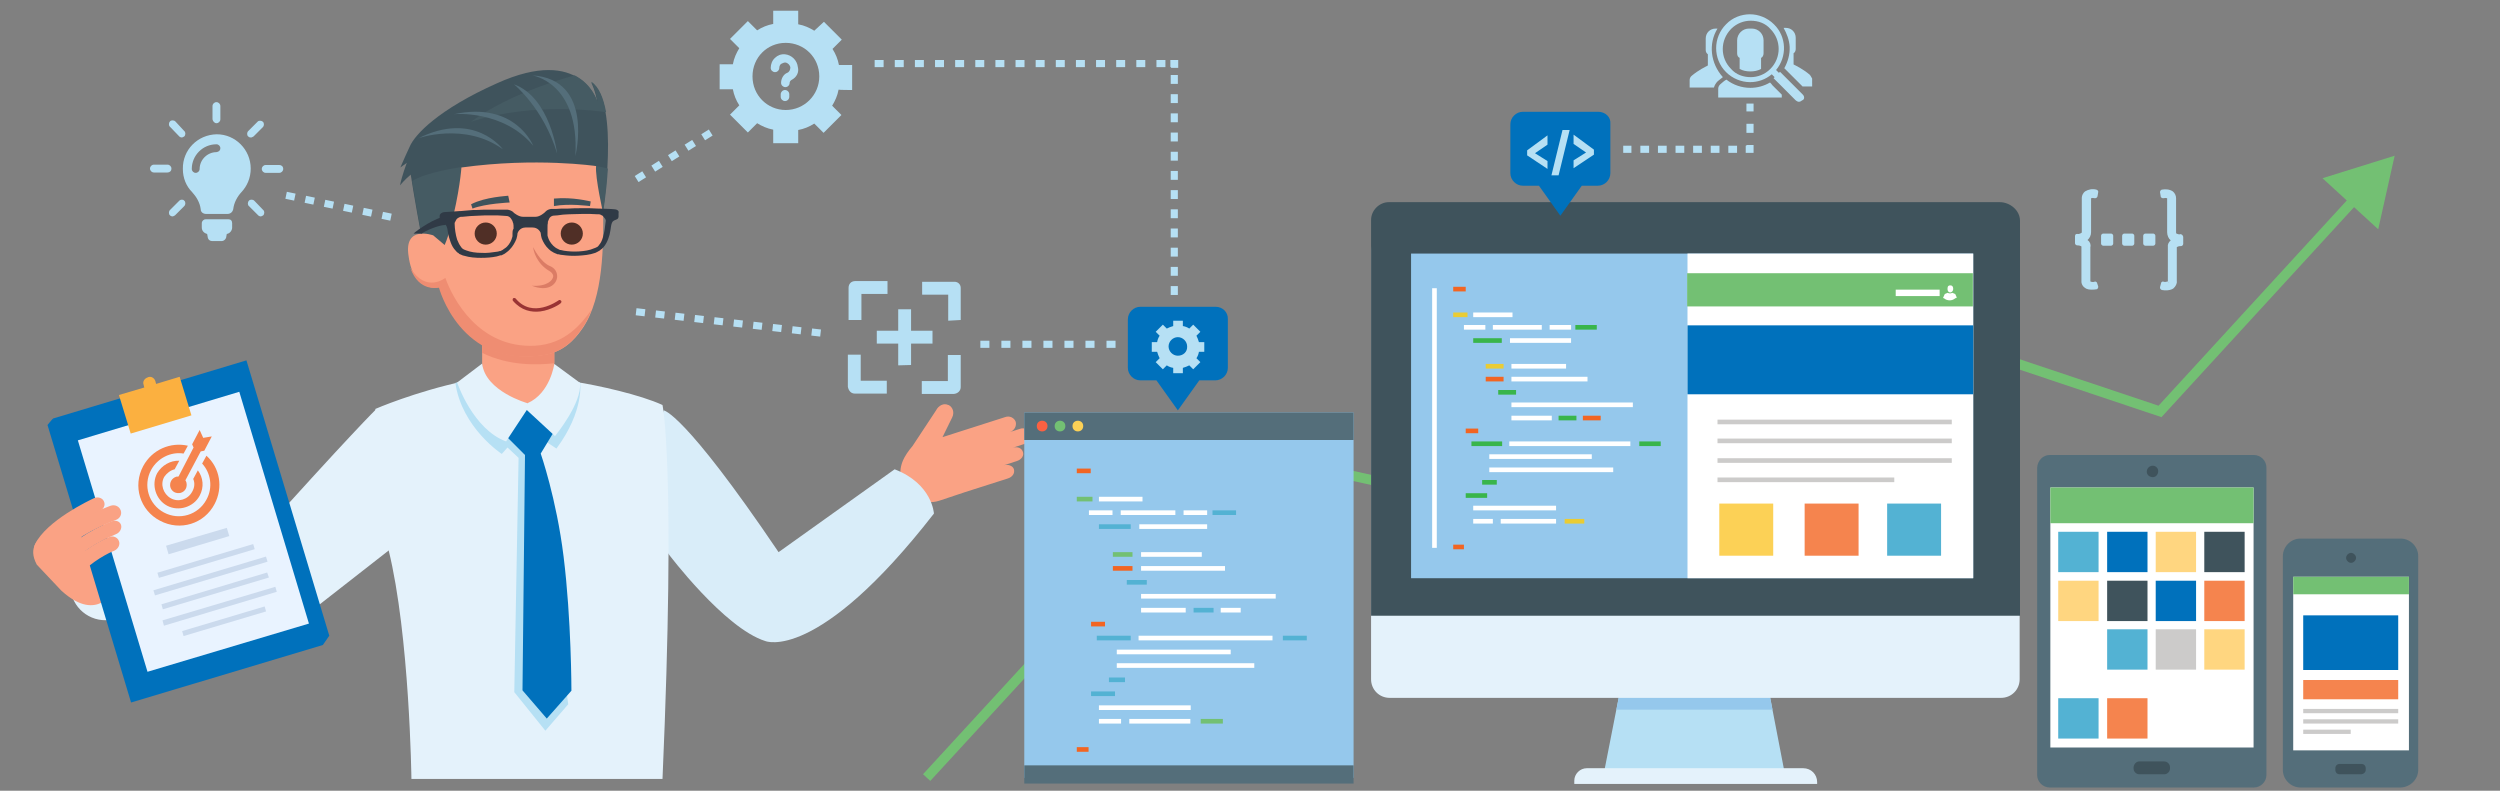 <?xml version="1.0" encoding="utf-8"?>
<!-- Generator: Adobe Illustrator 21.1.0, SVG Export Plug-In . SVG Version: 6.00 Build 0)  -->
<svg version="1.1" id="Layer_1" xmlns="http://www.w3.org/2000/svg" xmlns:xlink="http://www.w3.org/1999/xlink" x="0px" y="0px"
	 viewBox="0 0 700 221.4" style="enable-background:new 0 0 700 221.4;" xml:space="preserve">
<rect x="0" y="0" width="700" height="221.4" fill="#808080" stroke="none"/>
<style type="text/css">
	.st0{fill:#FAA284;}
	.st1{fill:#EF8D72;}
	.st2{fill:#3F535C;}
	.st3{fill:#455B63;}
	.st4{fill:#546E7A;}
	.st5{fill:#DB7C65;}
	.st6{fill:#993434;}
	.st7{fill:#D9EDF9;}
	.st8{fill:#E4F2FB;}
	.st9{fill:#B6E0F4;}
	.st10{fill:#0071BC;}
	.st11{fill:#E9F3FF;}
	.st12{fill:#FBB040;}
	.st13{fill:#CBDAED;}
	.st14{fill:#502F26;}
	.st15{fill:#303A46;}
	.st16{fill:none;stroke:#73C073;stroke-width:2.77;stroke-linecap:square;stroke-miterlimit:10;}
	.st17{fill:#73C073;}
	.st18{fill:#FFFFFF;}
	.st19{fill:#95C8EC;}
	.st20{fill:#FCD156;}
	.st21{fill:#F5844E;}
	.st22{fill:#53B2D3;}
	.st23{fill:#CCCBCA;}
	.st24{fill:#EACC34;}
	.st25{fill:#F26522;}
	.st26{fill:#39B54A;}
	.st27{fill:#FC6142;}
	.st28{fill:none;stroke:#B6E0F4;stroke-width:2;stroke-linecap:square;stroke-miterlimit:10;stroke-dasharray:0.5,5;}
	.st29{fill:#FFD680;}
	.st30{fill:#B7E0F3;}
	.st31{fill:none;stroke:#B6E0F4;stroke-width:2;stroke-linecap:square;stroke-miterlimit:10;stroke-dasharray:0.512,5.124;}
	.st32{fill:none;stroke:#B6E0F4;stroke-width:2;stroke-linecap:square;stroke-miterlimit:10;}
	.st33{fill:none;stroke:#B6E0F4;stroke-width:2;stroke-linecap:square;stroke-miterlimit:10;stroke-dasharray:0.488,4.885;}
	.st34{fill:none;stroke:#B6E0F4;stroke-width:2;stroke-linecap:square;stroke-miterlimit:10;stroke-dasharray:0.535,5.351;}
	.st35{fill:none;stroke:#B6E0F4;stroke-width:2;stroke-linecap:square;stroke-miterlimit:10;stroke-dasharray:0.448,4.478;}
	.st36{fill:none;stroke:#B6E0F4;stroke-width:2;stroke-linecap:square;stroke-miterlimit:10;stroke-dasharray:0.539,5.392;}
</style>
<g>
	<g>
		<g>
			<rect x="135" y="85" class="st0" width="20.2" height="28"/>
			<path class="st1" d="M135,98.8V85h20.2v16.7C151.1,102.2,142.6,102.6,135,98.8z"/>
		</g>
		<g>
			<g>
				<path class="st2" d="M112.1,46.9c1.1-2.6,2-4.5,2.6-5.8c1.4-3.4,8.1-10.5,24.5-17.8c23.7-10.7,28,5.3,28,5.3
					c-0.4-3.1-1.7-5.6-1.7-5.6c8.3,5.6,3.2,37,3.2,37c-23.4,16-49.9,10.3-49.9,10.3c-1.3-6.6-2.9-15.6-3.8-21.4c-1.7,1.4-3,3-3,3
					c0.5-2.6,1.9-6.3,1.9-6.3L112.1,46.9z"/>
				<path class="st3" d="M131.9,34.1c8.8-6.5,20.8-10.7,29-13c5.1,2.6,6.4,7.4,6.4,7.4c-0.4-3.1-1.7-5.6-1.7-5.6
					c2.1,1.4,3.4,4.6,4.1,8.5C147.5,28.4,131.9,34.1,131.9,34.1z"/>
				<path class="st3" d="M149.3,49.5l17.6-3c0.8,0.1,2.1,0.4,3.3,0.7c-0.4,7-1.4,12.6-1.4,12.6c-23.4,16-49.9,10.3-49.9,10.3
					c-1.2-5.8-2.5-13.6-3.5-19.4c3.8-2.5,13.7-3.9,13.7-3.9L149.3,49.5z"/>
				<path class="st4" d="M161.1,43.7c0,0,5.4-21.5-12.1-22.6C148.9,21.1,162.3,22.9,161.1,43.7z"/>
				<path class="st4" d="M156,43c0,0-1.9-15.7-12.1-19.4C143.9,23.6,152.2,30.3,156,43z"/>
				<path class="st4" d="M149.3,40.8c0,0-5-12.6-22.3-8.8C127,31.9,140.9,30.7,149.3,40.8z"/>
				<path class="st4" d="M140.8,41.8c0,0-8-11-23.8-3C116.9,38.7,130.2,34.1,140.8,41.8z"/>
			</g>
			<g>
				<path class="st0" d="M121.3,65.9l3.2,2.7c0.7-1.6,1.2-3.2,1.6-4.9c2.6-9.6,3.1-16.8,3.1-16.8c20.9-2.9,37.7-0.4,37.7-0.4
					c-0.3,3.2,2,13.3,2,13.3c0,8.6,0.2,23.3-5.7,32c-2.5,3.7-5.7,6.8-11,7.6c-23.2,3.6-29.1-19-29.1-19s-7.3,1.9-8.7-8.7
					C113,62.9,121.3,65.9,121.3,65.9z"/>
				<path class="st1" d="M124.7,77.8c2,5.7,9.3,19.8,25.1,19c8.6-0.5,12.9-6.1,15.8-10c-0.7,1.9-1.5,3.6-2.6,5.1
					c-2.5,3.7-5.7,6.8-11,7.6c-23.2,3.6-29.1-19-29.1-19s-5.6,1.5-8-5.5C119.3,82.2,124.7,77.8,124.7,77.8z"/>
			</g>
			<g>
				<path class="st5" d="M148.9,80c4.5,1.8,6.9-0.3,7.1-2.4c0.1-1.4-0.7-2.6-2-3.1c-2.7-1.1-4.7-5.2-4.7-5.3l0,0c0,1,1,4.6,4.4,6.6
					c0.7,0.4,1.2,0.9,1.2,1.6C154.8,78.5,153.1,80.3,148.9,80L148.9,80z"/>
			</g>
			<g>
				<path class="st2" d="M165.2,57.7l0.2-1.3c-0.3,0-4.9-1.3-10.3-0.8l0,2.1C159.4,56.9,165.1,57.7,165.2,57.7z"/>
			</g>
			<g>
				<path class="st2" d="M132.3,58.4c3.6-1.4,10.3-1.7,10.4-1.7l-0.4-1.9c-0.3,0.1-6.4,0.3-10.4,2.4L132.3,58.4z"/>
			</g>
			<g>
				<path class="st6" d="M151.3,87.2c3.1-0.4,5.7-2.2,5.7-2.3c0.2-0.2,0.3-0.5,0.1-0.7c-0.2-0.2-0.5-0.3-0.7-0.1
					c-0.3,0.2-7.3,5.2-12-0.5c-0.2-0.2-0.5-0.2-0.7-0.1c-0.2,0.2-0.2,0.5-0.1,0.7C146,87,148.8,87.5,151.3,87.2z"/>
			</g>
		</g>
	</g>
	<g>
		<path class="st0" d="M283.9,131.4c-0.3-1-1.7-1.5-2.9-1.1l3.7-1.2c1.3-0.4,2.1-1.5,1.7-2.6c-0.4-1.2-1.7-1.5-2.9-1.1l3.3-1.1
			c1.3-0.4,2-1.7,1.7-2.9c-0.4-1.1-1.7-1.8-3-1.3l-2.8,0.9c1.3-0.4,2-1.7,1.7-2.9c-0.4-1.1-1.7-1.8-3-1.3l-17.5,5.6l2.7-5.5
			c0.7-1.4,0.2-2.9-1-3.5l-0.1,0c-1.2-0.6-2.7,0.1-3.4,1.5l-6.6,10c-2.2,2.6-4.3,5.8-3,10c1.4,4.4,6.1,6.7,10.5,5.3l4.2-1.4l3-1
			l11.9-3.8C283.5,133.6,284.2,132.5,283.9,131.4z"/>
		<path class="st7" d="M187.1,155c0,0,15.7,20.9,27.2,24.5c0,0,14.6,6.2,47.2-35.7c0,0-0.4-8.3-11-12.4L218,154.6
			c-26.7-39.5-32.2-39.7-32.2-39.7S180,138.7,187.1,155z"/>
	</g>
	<g>
		<g>
			<path class="st8" d="M105.1,114.5c0,0,11-4.8,25-7.8c0,0,8,8.2,17.2,7.8c10-0.4,13.7-7.6,13.7-7.6c6.4,1,18.2,3.6,24.5,6.5
				c0,0,3.8,17.5,0,104.7h-70.3c0,0-0.5-40.2-6.4-64.1C108.8,154,107,129.5,105.1,114.5z"/>
			<path class="st9" d="M155.8,125.6l-3.6-2.4l-2.5,3.2l9.4,70.8l-6.4,7.4l-8.7-10.8l1.2-65.6l-3.1-2.9l-1.6,1.8
				c0,0-11.2-7.3-13-19.9c0.8-0.2,1.7-0.4,2.5-0.6c11.2,8.3,21.3,12.3,30.9,0.3c0.5,0.1,1,0.2,1.5,0.2
				C162.5,107.1,163.6,115.1,155.8,125.6z"/>
			<path class="st10" d="M155.7,119.9l-4.3,7.1c0,0,4.4,12.6,6.4,28.8c2.2,17.7,2.2,37.6,2.2,37.6l-6.9,7.8l-6.8-7.9l0.7-65.9
				l-5.9-5.9l6.6-8.5L155.7,119.9z"/>
			<path class="st8" d="M155.2,101.9c0,0-1.1,8.2-7.5,11c0,0-11.8-3.3-12.7-11.1l-7,5.3c0,0,4.4,13.1,13.7,16.5l5.8-8.8l7.9,7.3
				c0,0,7.6-9.2,7-14.9L155.2,101.9z"/>
		</g>
	</g>
	<g>
		<path class="st8" d="M105.4,114.5c0,0-7.1,6.9-35.8,38.9l12.9,21.3L109,154C109,154,115.1,130.7,105.4,114.5z"/>
		<path class="st8" d="M20.4,160c2.1-5,7.9-7.4,12.9-5.3c5,2.1,7.4,7.9,5.3,12.9c-2.1,5-7.9,7.4-12.9,5.3
			C20.7,170.8,18.3,165,20.4,160z"/>
		<path class="st0" d="M17.2,165.4c5.4,4.9,9,4.4,11.1,3.4l0,0c4.1-2.2,2.8-7.2,0.5-11.5l-4-7.6c-2.3-4.3-6.1-3.5-10.2-1.3l0,0
			c-4.1,2.2-6.9,4.8-4.3,9.7L17.2,165.4z"/>
		<g>
			<polygon class="st10" points="14.7,117.3 13.3,119 36.7,196.7 90.4,180.6 92.2,178 			"/>
			<polygon class="st10" points="38,194.2 92.2,178 69,100.9 14.8,117.2 			"/>
			<polygon class="st11" points="41.3,188.1 86.5,174.6 67,109.7 21.8,123.3 			"/>
			<path class="st12" d="M40.4,108.5l-0.2-0.8c-0.3-0.8,0.2-1.7,1.1-2l0.2-0.1c0.8-0.3,1.7,0.2,2,1.1l0.2,0.8l6.6-2l3.3,10.8
				l-17,5.1l-3.3-10.8L40.4,108.5z"/>
			<polygon class="st13" points="47.2,155.2 64.2,150.1 63.5,147.8 46.5,152.8 			"/>
			
				<rect x="43.7" y="156.3" transform="matrix(0.958 -0.287 0.287 0.958 -42.656 23.17)" class="st13" width="28" height="1.5"/>
			
				<rect x="42.5" y="160.5" transform="matrix(0.958 -0.287 0.287 0.958 -43.819 23.715)" class="st13" width="32.9" height="1.5"/>
			<polygon class="st13" points="45.6,170.6 75.3,161.7 74.8,160.3 45.2,169.2 			"/>
			<polygon class="st13" points="45.9,175.2 77.5,165.7 77.1,164.3 45.5,173.7 			"/>
			<polygon class="st13" points="51.4,178.1 74.5,171.2 74.1,169.8 51,176.7 			"/>
		</g>
		<g>
			<g>
				<path class="st0" d="M12.9,154.7c0.4-0.2,0.7-0.6,0.9-1c2.1-4.3,10.9-9.2,14.1-10.6c1.1-0.5,1.7-1.7,1.2-2.7
					c-0.4-1-1.7-1.4-2.8-0.9c-1.3,0.6-13.3,6.3-16.5,12.9c-0.5,1.1-0.1,2.2,1,2.6C11.5,155.2,12.3,155.1,12.9,154.7z"/>
			</g>
			<g>
				<path class="st0" d="M15.6,156.9c0.3-0.2,0.6-0.4,0.8-0.8c4.2-6.3,15.9-10.4,16-10.5c1.2-0.4,1.8-1.6,1.4-2.7
					c-0.4-1.1-1.6-1.7-2.8-1.3c-0.5,0.2-13.3,4.7-18.3,12.3c-0.7,1-0.4,2.3,0.6,3C14.1,157.3,15,157.3,15.6,156.9z"/>
			</g>
			<g>
				<path class="st0" d="M20.6,157c0.2-0.1,0.5-0.3,0.7-0.5c4.3-4.3,11-6.8,11.1-6.9c1.1-0.4,1.8-1.6,1.5-2.6c-0.3-1-1.5-1.5-2.7-1
					c-0.3,0.1-7.8,3-12.9,8c-0.8,0.8-0.9,2.1,0,2.8C18.8,157.4,19.8,157.4,20.6,157z"/>
			</g>
			<g>
				<path class="st0" d="M23,160.1c0.2-0.1,0.4-0.2,0.5-0.4c4-3.7,8.4-5.5,8.5-5.5c1.1-0.5,1.7-1.7,1.3-2.7
					c-0.4-1.1-1.7-1.6-2.8-1.1c-0.2,0.1-5.3,2.1-9.9,6.5c-0.9,0.8-1,2.1-0.1,3C21.1,160.4,22.2,160.5,23,160.1z"/>
			</g>
		</g>
	</g>
	<circle class="st14" cx="136" cy="65.4" r="3.1"/>
	<circle class="st14" cx="160.1" cy="65.4" r="3.1"/>
	<path class="st15" d="M172.1,58.6c-0.5-0.1-4.4-0.2-4.4-0.2l-0.3,0c-0.8,0-1.6-0.1-2.3-0.1c-0.7,0-1.4,0-2.1,0
		c-1.4,0-2.7,0-3.9,0.1c-0.6,0-1.2,0-1.8,0c-0.5,0-1.1,0.1-1.6,0.1c-0.2,0-0.5,0-0.7,0c-0.1,0-0.2,0-0.3,0l-0.2,0l-0.1,0l0,0l-0.1,0
		l0,0c-0.6,0.1-1.1,0.3-1.5,0.7c-0.1,0.1-0.2,0.2-0.3,0.3l0,0c0,0-1.3,1.2-2.5,1.2c-1.2,0-1.8,0-1.8,0s-0.7,0-1.8,0
		c-1.2,0-2.5-1.1-2.5-1.1l0,0c-0.1-0.1-0.2-0.2-0.3-0.3c-0.4-0.3-0.9-0.5-1.5-0.6l0,0l-0.1,0l0,0l-0.1,0l-0.2,0c-0.1,0-0.2,0-0.3,0
		c-0.2,0-0.5,0-0.7,0c-0.5,0-1,0-1.6,0c-0.6,0-1.1,0-1.8,0c-1.2,0-2.6,0-3.9,0.1c-0.7,0-1.4,0-2.1,0.1c-0.8,0.1-1.5,0.1-2.3,0.2
		l-0.3,0c0,0-3.9,0.3-4.4,0.3c-0.5,0.1-1.3,0.4-1.2,1.3c0,0.9,0,1.4,0.4,1.7c0.4,0.3,0.9,0.3,1.3,0.6c0.2,0.2,0.4,0.7,0.5,1.3
		c0.1,0.4,0.1,0.9,0.2,1.3c0,0,0,0,0,0s0,0,0,0c0.2,0.8,0.4,1.5,0.7,2.3c0.3,0.8,0.7,1.6,1.4,2.3c0.1,0.2,0.3,0.3,0.5,0.5l0,0
		l0.1,0.1l0,0l0.1,0l0.1,0.1l0.2,0.2c0.2,0.1,0.4,0.2,0.7,0.3c0.2,0.1,0.4,0.2,0.6,0.2c1.6,0.5,3.3,0.6,4.8,0.6c1.5,0,3-0.1,4.4-0.4
		c0.4-0.1,0.7-0.2,1-0.3l0.1,0l0.1,0l0,0l0.1,0l0.2-0.1l0.4-0.2c0.3-0.1,0.6-0.4,0.9-0.6c0.3-0.2,0.5-0.4,0.8-0.7
		c0.9-0.9,1.5-2,1.9-3c0.1-0.3,0.1-0.5,0.2-0.8c0-0.2,0.1-0.4,0.1-0.7c0,0,0-0.1,0-0.1l0,0c0.5-1.3,1.6-1.6,2.2-1.6c0.6,0,1,0,1,0
		s0.4,0,1,0c0.6,0,1.7,0.2,2.3,1.5l0,0c0,0,0,0.1,0,0.1c0,0.2,0.1,0.4,0.1,0.7c0.1,0.3,0.1,0.6,0.2,0.8c0.4,1,1,2.1,2,3
		c0.3,0.2,0.5,0.5,0.8,0.6c0.3,0.2,0.6,0.4,0.9,0.5l0.5,0.2l0.2,0.1l0.1,0l0,0l0.1,0l0.1,0c0.4,0.1,0.7,0.2,1.1,0.2
		c1.4,0.2,2.9,0.3,4.4,0.2c1.5-0.1,3.1-0.2,4.8-0.8c0.2-0.1,0.4-0.2,0.6-0.3c0.2-0.1,0.4-0.2,0.7-0.4l0.2-0.2l0.1-0.1l0.1,0l0,0
		l0.1-0.1l0,0c0.2-0.2,0.3-0.3,0.5-0.5c0.6-0.7,1-1.5,1.3-2.3c0.3-0.8,0.5-1.5,0.6-2.3c0,0,0,0,0,0s0,0,0,0c0.1-0.4,0.1-0.8,0.2-1.3
		c0.1-0.6,0.3-1.1,0.5-1.3c0.4-0.4,0.9-0.4,1.3-0.7c0.4-0.3,0.3-0.8,0.3-1.7C173.4,59,172.7,58.6,172.1,58.6z M169.3,64.3
		c-0.1,0.7-0.3,1.5-0.5,2.2c-0.2,0.7-0.5,1.4-0.9,1.9c-0.1,0.1-0.2,0.2-0.3,0.4l0,0c0,0,0,0,0,0l0,0l-0.1,0.1l-0.2,0.2l-0.4,0.2
		c-0.1,0.1-0.3,0.1-0.5,0.2c-1.3,0.6-2.8,0.8-4.3,0.9c-1.5,0.1-2.9,0-4.2-0.2c-0.3-0.1-0.6-0.1-0.9-0.2l-0.1,0l-0.1,0l0,0l-0.2-0.1
		l-0.4-0.2c-0.3-0.1-0.5-0.3-0.7-0.4c-0.2-0.1-0.4-0.4-0.6-0.5c-0.8-0.8-1.3-1.7-1.5-2.5c-0.1-0.2-0.1-0.4-0.1-0.6
		c0-0.2,0-0.4,0-0.6c0-0.4,0-0.8,0-1.1c0-0.7,0-1.2,0.1-1.5c0-0.2,0-0.2,0-0.3c0,0,0-0.1,0-0.1c0,0,0.1-0.2,0.2-0.5
		c0.1-0.3,0.3-0.7,0.6-0.9c0.1-0.1,0.3-0.2,0.6-0.3c0.4,0,0.8-0.1,1.3-0.1c0.5-0.1,1-0.1,1.5-0.2c0.5,0,1.1-0.1,1.7-0.1
		c1.2,0,2.4-0.1,3.8-0.1c0.7,0,1.4,0,2.1,0c0.7,0,1.4,0.1,2.1,0.1l0.3,0l0,0l0.1,0l0.1,0l0.3,0.1c0.1,0,0.1,0,0.2,0.1
		c0.2,0.1,0.5,0.2,0.6,0.4c0.2,0.2,0.3,0.4,0.5,0.6c0.1,0.1,0.1,0.3,0.2,0.4l0,0.1c0,0.1,0,0.1,0,0.1c0,0,0,0,0,0.1
		C169.5,62.8,169.4,63.6,169.3,64.3z M143.5,65.3c0,0.2,0,0.4,0,0.6c0,0.2,0,0.4-0.1,0.6c-0.2,0.8-0.7,1.8-1.4,2.5
		c-0.2,0.2-0.4,0.4-0.6,0.5c-0.2,0.1-0.4,0.3-0.7,0.5l-0.4,0.2l-0.2,0.1l0,0l-0.1,0l-0.1,0c-0.3,0.1-0.6,0.2-0.9,0.2
		c-1.3,0.2-2.7,0.4-4.2,0.3c-1.5,0-3-0.2-4.3-0.7c-0.2-0.1-0.3-0.1-0.5-0.2l-0.4-0.2l-0.2-0.2l-0.1-0.1l0,0c0,0,0,0,0,0l0,0
		c-0.1-0.1-0.2-0.2-0.3-0.4c-0.4-0.5-0.7-1.2-1-1.9c-0.2-0.7-0.4-1.4-0.5-2.2c-0.1-0.7-0.2-1.5-0.2-2.2c0-0.1,0-0.1,0-0.1
		c0,0,0,0,0-0.1l0-0.1c0.1-0.1,0.1-0.3,0.2-0.4c0.1-0.3,0.3-0.5,0.4-0.7c0.2-0.2,0.4-0.3,0.6-0.4c0.1,0,0.1-0.1,0.2-0.1l0.3-0.1
		l0.1,0l0.1,0l0,0l0.3,0c0.7-0.1,1.4-0.1,2.1-0.2c0.7,0,1.4-0.1,2.1-0.1c1.4-0.1,2.6-0.1,3.8-0.1c0.6,0,1.1,0,1.7,0
		c0.5,0,1.1,0.1,1.6,0.1c0.5,0,0.9,0.1,1.3,0.1c0.2,0.1,0.4,0.1,0.6,0.3c0.3,0.2,0.5,0.6,0.7,0.9c0.1,0.3,0.2,0.5,0.2,0.5
		c0,0,0,0,0,0.1c0,0,0,0.1,0.1,0.2c0.1,0.3,0.1,0.8,0.1,1.5C143.5,64.5,143.5,64.9,143.5,65.3z"/>
	<path class="st15" d="M118.1,65.4h-2.3c1-1,6.4-4.7,8.9-4.7V63C122.8,63,118.9,64.7,118.1,65.4z"/>
</g>
<g>
	<polyline class="st16" points="260.4,216.7 344.1,125.6 430.3,144.6 520.3,86.9 604.8,115.2 660.2,54.8 	"/>
	<polygon class="st17" points="665.9,64.2 670.5,43.6 650.3,49.9 	"/>
</g>
<g>
	<circle class="st18" cx="531.8" cy="81.1" r="2.8"/>
	<rect x="479.2" y="97.4" class="st18" width="19.4" height="6.7"/>
	<rect x="503.1" y="97.3" class="st18" width="19.4" height="6.7"/>
	<rect x="527.1" y="97.2" class="st18" width="19.4" height="6.7"/>
	<polygon class="st9" points="454.5,188.9 448.9,217.4 499.9,217.4 494.4,188.9 	"/>
	<polygon class="st19" points="496.3,198.7 494.4,188.9 454.5,188.9 452.6,198.7 	"/>
	<path class="st8" d="M389.1,65.3h171.2c2.9,0,5.2,2.3,5.2,5.2v119.7c0,2.9-2.3,5.2-5.2,5.2H389.1c-2.9,0-5.2-2.3-5.2-5.2V70.5
		C383.9,67.6,386.2,65.3,389.1,65.3z"/>
	<path class="st2" d="M559.9,56.6h-171c-2.7,0-5,2.3-5,5c0,0.1,0,0.2,0,0.2v110.6h181.7V61.8C565.6,58.9,562.8,56.6,559.9,56.6z"/>
	<path class="st8" d="M444.3,215.1h60.6c2.2,0,3.9,1.7,3.9,3.9v0.5l0,0h-68l0,0v-0.9C440.8,216.7,442.4,215.1,444.3,215.1
		L444.3,215.1z"/>
	<rect x="395.1" y="71" class="st19" width="157.4" height="90.9"/>
	<polyline class="st18" points="472.5,71 552.5,71 552.5,161.9 472.5,161.9 	"/>
	<rect x="472.5" y="91.1" class="st10" width="80" height="19.3"/>
	<rect x="481.4" y="141" class="st20" width="15.1" height="14.6"/>
	<rect x="505.3" y="141" class="st21" width="15.1" height="14.6"/>
	<rect x="528.4" y="141" class="st22" width="15.1" height="14.6"/>
	<rect x="480.9" y="117.5" class="st23" width="65.6" height="1.3"/>
	<rect x="480.9" y="122.8" class="st23" width="65.6" height="1.3"/>
	<rect x="480.9" y="128.3" class="st23" width="65.6" height="1.3"/>
	<rect x="480.9" y="133.7" class="st23" width="49.5" height="1.3"/>
	<rect x="472.4" y="76.5" class="st17" width="80" height="9.3"/>
	<rect x="412.5" y="145.3" class="st18" width="5.5" height="1.3"/>
	<rect x="438.1" y="145.3" class="st24" width="5.5" height="1.3"/>
	<rect x="412.5" y="141.6" class="st18" width="23.2" height="1.3"/>
	<rect x="406.9" y="152.5" class="st25" width="3" height="1.3"/>
	<rect x="406.9" y="80.3" class="st25" width="3.5" height="1.3"/>
	<rect x="406.9" y="87.5" class="st24" width="4" height="1.3"/>
	<rect x="412.5" y="87.5" class="st18" width="11" height="1.3"/>
	<rect x="409.9" y="91" class="st18" width="6" height="1.3"/>
	<rect x="433.9" y="91" class="st18" width="6" height="1.3"/>
	<rect x="441.1" y="91" class="st26" width="6" height="1.3"/>
	<rect x="418" y="91" class="st18" width="13.7" height="1.3"/>
	<rect x="412.5" y="94.7" class="st26" width="8" height="1.3"/>
	<rect x="422.8" y="94.7" class="st18" width="17.1" height="1.3"/>
	<rect x="416" y="101.9" class="st24" width="5" height="1.3"/>
	<rect x="416" y="105.5" class="st25" width="5" height="1.3"/>
	<rect x="423.2" y="101.9" class="st18" width="15.3" height="1.3"/>
	<rect x="423.2" y="105.5" class="st18" width="21.3" height="1.3"/>
	<rect x="419.5" y="109.2" class="st26" width="5" height="1.3"/>
	<rect x="423.2" y="112.7" class="st18" width="34" height="1.3"/>
	<rect x="423.2" y="116.4" class="st18" width="11.3" height="1.3"/>
	<rect x="436.4" y="116.4" class="st26" width="5" height="1.3"/>
	<rect x="443.2" y="116.4" class="st25" width="5" height="1.3"/>
	<rect x="410.4" y="120" class="st25" width="3.5" height="1.3"/>
	<rect x="412" y="123.6" class="st26" width="8.6" height="1.3"/>
	<rect x="459" y="123.6" class="st26" width="6" height="1.3"/>
	<rect x="422.6" y="123.6" class="st18" width="33.9" height="1.3"/>
	<rect x="417" y="127.2" class="st18" width="28.7" height="1.3"/>
	<rect x="417" y="130.9" class="st18" width="34.7" height="1.3"/>
	<rect x="415" y="134.4" class="st26" width="4.1" height="1.3"/>
	<rect x="410.4" y="138.1" class="st26" width="6" height="1.3"/>
	<rect x="420.2" y="145.3" class="st18" width="15.5" height="1.3"/>
	<rect x="401" y="80.7" class="st18" width="1.3" height="72.7"/>
</g>
<g>
	<rect x="286.8" y="115.5" class="st19" width="92.2" height="102.3"/>
	<rect x="286.8" y="214.3" class="st4" width="92.2" height="5.1"/>
	<rect x="286.8" y="115.5" class="st4" width="92.2" height="7.7"/>
	<rect x="307.7" y="201.3" class="st18" width="6.2" height="1.3"/>
	<rect x="336.2" y="201.3" class="st17" width="6.2" height="1.3"/>
	<rect x="307.7" y="197.5" class="st18" width="25.7" height="1.3"/>
	<rect x="301.5" y="209.2" class="st25" width="3.3" height="1.3"/>
	<rect x="301.5" y="131.2" class="st25" width="3.9" height="1.3"/>
	<rect x="301.5" y="139.1" class="st17" width="4.4" height="1.3"/>
	<rect x="307.7" y="139.1" class="st18" width="12.2" height="1.3"/>
	<rect x="304.9" y="142.9" class="st18" width="6.6" height="1.3"/>
	<rect x="331.4" y="142.9" class="st18" width="6.6" height="1.3"/>
	<rect x="339.5" y="142.9" class="st22" width="6.6" height="1.3"/>
	<rect x="313.8" y="142.9" class="st18" width="15.3" height="1.3"/>
	<rect x="307.7" y="146.8" class="st22" width="8.9" height="1.3"/>
	<rect x="319" y="146.8" class="st18" width="19" height="1.3"/>
	<rect x="311.6" y="154.6" class="st17" width="5.5" height="1.3"/>
	<rect x="311.6" y="158.5" class="st25" width="5.5" height="1.3"/>
	<rect x="319.5" y="154.6" class="st18" width="17" height="1.3"/>
	<rect x="319.5" y="158.5" class="st18" width="23.5" height="1.3"/>
	<rect x="315.5" y="162.4" class="st22" width="5.6" height="1.3"/>
	<rect x="319.5" y="166.3" class="st18" width="37.7" height="1.3"/>
	<rect x="319.5" y="170.2" class="st18" width="12.5" height="1.3"/>
	<rect x="334.2" y="170.2" class="st22" width="5.6" height="1.3"/>
	<rect x="341.8" y="170.2" class="st18" width="5.6" height="1.3"/>
	<rect x="305.5" y="174.1" class="st25" width="3.9" height="1.3"/>
	<rect x="307.1" y="178" class="st22" width="9.5" height="1.3"/>
	<rect x="359.2" y="178" class="st22" width="6.7" height="1.3"/>
	<rect x="318.8" y="178" class="st18" width="37.5" height="1.3"/>
	<rect x="312.7" y="181.9" class="st18" width="31.9" height="1.3"/>
	<rect x="312.7" y="185.7" class="st18" width="38.5" height="1.3"/>
	<rect x="310.5" y="189.7" class="st22" width="4.5" height="1.3"/>
	<rect x="305.5" y="193.6" class="st22" width="6.7" height="1.3"/>
	<rect x="316.2" y="201.3" class="st18" width="17.1" height="1.3"/>
	<circle class="st27" cx="291.8" cy="119.3" r="1.5"/>
	<circle class="st17" cx="296.8" cy="119.3" r="1.5"/>
	<circle class="st20" cx="301.8" cy="119.3" r="1.5"/>
</g>
<line class="st28" x1="179.1" y1="49.6" x2="202.2" y2="35.1"/>
<g>
	<path class="st10" d="M340.4,85.9h-21.1c-1.9,0-3.5,1.6-3.5,3.5V103c0,1.9,1.6,3.5,3.5,3.5h4.5l6,8.4l6-8.4h4.5
		c1.9,0,3.5-1.6,3.5-3.5V89.4C343.9,87.4,342.3,85.9,340.4,85.9L340.4,85.9z"/>
	<path class="st9" d="M337.2,98.5v-2.7h-1.5c-0.2-0.7-0.4-1.2-0.7-1.8l1.1-1.1l-2-2l-1.1,1.1c-0.6-0.4-1.2-0.6-1.8-0.7v-1.5h-2.7
		v1.5c-0.7,0.2-1.2,0.4-1.8,0.7l-1.1-1.1l-2,2l1.1,1.1c-0.4,0.6-0.6,1.2-0.7,1.8h-1.5v2.7h1.5c0.2,0.7,0.4,1.2,0.7,1.8l-1.1,1.1l2,2
		l1.1-1.1c0.6,0.4,1.2,0.6,1.8,0.7v1.5h2.7V103c0.7-0.2,1.2-0.4,1.8-0.7l1.1,1.1l2-2l-1.1-1.1c0.4-0.6,0.6-1.2,0.7-1.8H337.2z
		 M329.8,99.6c-1.4,0-2.6-1.2-2.6-2.6c0-1.4,1.2-2.6,2.6-2.6c1.4,0,2.6,1.2,2.6,2.6l0,0C332.5,98.5,331.3,99.6,329.8,99.6z"/>
</g>
<rect x="530.8" y="81.1" class="st18" width="12.3" height="1.8"/>
<path class="st18" d="M546.1,81.9c0.5-0.1,0.8-0.5,0.8-1c0-0.7-0.3-1-0.8-1c-0.5,0-0.8,0.2-0.8,1C545.3,81.5,545.6,81.9,546.1,81.9z
	"/>
<path class="st18" d="M547.9,83.3l-0.4-0.9c0-0.1-0.1-0.1-0.1-0.1l-0.7-0.3c0,0,0,0-0.1,0c-0.3,0.2-0.9,0.2-1.2,0c0,0,0,0-0.1,0
	l-0.7,0.3l-0.1,0.1l-0.4,0.9c-0.1,0.1,0,0.2,0.1,0.2h0.1c0.9,0.8,2.3,0.8,3.2,0C547.7,83.5,547.8,83.4,547.9,83.3
	C548,83.4,548,83.4,547.9,83.3z"/>
<g>
	<path class="st4" d="M644.1,220.5c-2.6,0-4.9-2.2-4.9-4.9v-59.9c0-2.6,2.2-4.9,4.9-4.9h28.1c2.6,0,4.9,2.2,4.9,4.9v59.9
		c0,2.6-2.2,4.8-4.9,4.9H644.1z"/>
	<path class="st2" d="M662.4,215.6c0,0.6-0.5,1.1-1.2,1.2h-6.1c-0.7,0-1.2-0.5-1.2-1.2v-0.5c0-0.7,0.5-1.2,1.2-1.2h6.1
		c0.7,0,1.2,0.5,1.2,1.2l0,0V215.6z"/>
	<path class="st2" d="M659.7,156.2c0,0.7-0.7,1.4-1.4,1.4c-0.7,0-1.4-0.7-1.4-1.4s0.7-1.4,1.4-1.4
		C659,154.8,659.7,155.5,659.7,156.2L659.7,156.2z"/>
	<rect x="642.1" y="161.5" class="st18" width="32.4" height="48.6"/>
	<rect x="642.1" y="161.5" class="st17" width="32.4" height="4.9"/>
	<rect x="644.9" y="172.3" class="st10" width="26.6" height="15.3"/>
	<rect x="644.9" y="190.4" class="st21" width="26.6" height="5.4"/>
	<rect x="644.9" y="198.5" class="st23" width="26.6" height="1.2"/>
	<rect x="644.9" y="201.4" class="st23" width="26.6" height="1.2"/>
	<rect x="644.9" y="204.3" class="st23" width="13.3" height="1.2"/>
</g>
<g>
	<path class="st4" d="M573.9,127.4h57.2c1.9,0,3.5,1.6,3.5,3.5V217c0,1.9-1.6,3.5-3.5,3.5h-57.2c-1.9,0-3.5-1.6-3.5-3.5V131
		C570.5,129,572,127.4,573.9,127.4z"/>
	<path class="st2" d="M599,213.2h7c0.8,0,1.6,0.7,1.6,1.6v0.4c0,0.8-0.7,1.6-1.6,1.6h-7c-0.8,0-1.6-0.7-1.6-1.6v-0.4
		C597.5,213.9,598.2,213.2,599,213.2z"/>
	<path class="st2" d="M602.6,133.6c-0.9-0.1-1.6-0.8-1.5-1.7c0.1-0.8,0.7-1.4,1.5-1.5c0.9-0.1,1.7,0.6,1.7,1.5s-0.6,1.7-1.5,1.7
		C602.7,133.6,602.6,133.6,602.6,133.6z"/>
	<rect x="574.1" y="136.5" class="st18" width="56.9" height="72.8"/>
	<rect x="576.3" y="148.9" class="st22" width="11.3" height="11.3"/>
	<rect x="590" y="148.9" class="st10" width="11.3" height="11.3"/>
	<rect x="603.6" y="148.9" class="st29" width="11.3" height="11.3"/>
	<rect x="617.2" y="148.9" class="st2" width="11.3" height="11.3"/>
	<rect x="576.3" y="162.6" class="st29" width="11.3" height="11.3"/>
	<rect x="590" y="162.6" class="st2" width="11.3" height="11.3"/>
	<rect x="603.6" y="162.6" class="st10" width="11.3" height="11.3"/>
	<rect x="617.2" y="162.6" class="st21" width="11.3" height="11.3"/>
	<rect x="590" y="176.2" class="st22" width="11.3" height="11.3"/>
	<rect x="603.6" y="176.2" class="st23" width="11.3" height="11.3"/>
	<rect x="617.2" y="176.2" class="st29" width="11.3" height="11.3"/>
	<rect x="576.3" y="195.5" class="st22" width="11.3" height="11.3"/>
	<rect x="590" y="195.5" class="st21" width="11.3" height="11.3"/>
	<rect x="574.1" y="136.5" class="st17" width="56.9" height="10"/>
</g>
<g>
	<path class="st10" d="M447.5,31.3h-21.1c-1.9,0-3.5,1.6-3.5,3.5v13.7c0,1.9,1.6,3.5,3.5,3.5h4.5l6,8.4l6-8.4h4.5
		c1.9,0,3.5-1.6,3.5-3.5V34.7C451.1,32.8,449.5,31.3,447.5,31.3L447.5,31.3z"/>
	<path class="st9" d="M433.3,47.3l-5.7-3.8v-1.4l5.7-4.2v2.6l-3.5,2.4l3.5,2.2V47.3z"/>
	<path class="st9" d="M439.5,36.4l-3.1,12.7h-2l3.1-12.7H439.5z"/>
	<path class="st9" d="M440.6,44.9l3.5-2.2l-3.5-2.4v-2.6l5.7,4.2v1.4l-5.7,3.8V44.9z"/>
</g>
<g>
	<path class="st30" d="M591.1,65.4h-2.2c-0.3,0-0.6,0.3-0.6,0.6v2.2c0,0.3,0.3,0.6,0.6,0.6h2.2c0.3,0,0.6-0.3,0.6-0.6v-2.2
		C591.7,65.7,591.4,65.4,591.1,65.4z"/>
	<path class="st30" d="M597,65.4h-2.2c-0.3,0-0.6,0.3-0.6,0.6v2.2c0,0.3,0.3,0.6,0.6,0.6h2.2c0.3,0,0.6-0.3,0.6-0.6v-2.2
		C597.6,65.7,597.3,65.4,597,65.4z"/>
	<path class="st30" d="M602.9,65.4h-2.2c-0.3,0-0.6,0.3-0.6,0.6v2.2c0,0.3,0.3,0.6,0.6,0.6h2.2c0.3,0,0.6-0.3,0.6-0.6v-2.2
		C603.5,65.7,603.2,65.4,602.9,65.4z"/>
	<path class="st30" d="M610.9,65.7c-0.1-0.1-0.3-0.2-0.5-0.1c-0.3,0.1-0.7-0.1-1-0.2c-0.1-0.1-0.1-0.2-0.1-0.4v-9.5
		c0-0.7-0.3-1.4-0.9-1.9c-0.9-0.6-2-0.7-3.1-0.5c-0.3,0.1-0.5,0.4-0.5,0.7L605,55c0,0.2,0.1,0.3,0.3,0.4c0.1,0.1,0.3,0.1,0.5,0.1
		c0.3-0.1,0.7-0.1,1,0V65c0,0.9,0.4,1.8,0.9,2.2c0,0,0.1,0.1,0.1,0.1c0,0,0,0,0,0c-0.6,0.5-0.9,1.2-0.8,1.8v9.5c0,0.1,0,0.2,0,0.2
		c0,0,0,0,0,0v0c-0.4,0.1-0.8,0.2-1.1,0.1c-0.2-0.1-0.4-0.1-0.5,0c-0.2,0.1-0.3,0.2-0.3,0.4l-0.3,1.1c0,0.2,0,0.3,0.1,0.5
		c0.1,0.1,0.2,0.2,0.4,0.3c0.5,0.1,0.9,0.1,1.3,0.1c0.4,0,1.3-0.1,1.9-0.5c0.7-0.6,1.1-1.4,1-2.1l0-9.5c0,0,0,0,0,0
		c0.5-0.3,0.9-0.3,1.2-0.3c0.3,0,0.6-0.3,0.6-0.6v-2C611.2,66,611.1,65.8,610.9,65.7z M607.4,79.2C607.4,79.2,607.4,79.2,607.4,79.2
		l-0.2-0.1l0-0.1L607.4,79.2z"/>
	<path class="st30" d="M587.2,79.3c0-0.2-0.2-0.3-0.3-0.4c-0.2-0.1-0.3-0.1-0.5,0c-0.3,0.1-0.7,0.1-1.1-0.1c0,0,0-0.1,0-0.2l0-9.4
		c0.2-0.7-0.1-1.5-0.7-1.9c0,0-0.1-0.1-0.1-0.1c0,0,0,0,0,0c0.6-0.5,1-1.3,1-2.2v-9.5c0.3-0.1,0.7-0.1,1,0c0.2,0,0.3,0,0.5-0.1
		c0.1-0.1,0.2-0.2,0.3-0.4l0.2-1.2c0.1-0.3-0.2-0.6-0.5-0.7c-1.1-0.3-2.2-0.1-3.2,0.5c-0.5,0.4-0.9,1.1-0.9,1.8v9.5
		c0,0.2,0,0.3-0.1,0.3c-0.3,0.2-0.8,0.4-1.1,0.3c-0.2,0-0.4,0-0.5,0.1c-0.1,0.1-0.2,0.3-0.2,0.5v2c0,0.3,0.3,0.6,0.6,0.6
		c0.3,0,0.7,0,1.2,0.3l0,9.4c-0.1,0.8,0.2,1.7,1,2.2c0.6,0.5,1.5,0.5,1.9,0.5c0.4,0,0.8,0,1.3-0.1c0.2,0,0.3-0.1,0.4-0.3
		c0.1-0.1,0.1-0.3,0.1-0.5L587.2,79.3z"/>
</g>
<g>
	<path id="XMLID_49_" class="st9" d="M65,62.5v1.2c0,0.9-0.7,1.7-1.5,1.8l-0.2,1.1c-0.2,0.5-0.7,0.9-1.2,0.9h-2.7
		c-0.6,0-1.1-0.4-1.2-0.9l-0.2-1.1c-0.8-0.2-1.5-0.8-1.5-1.8v-1.2c0-0.6,0.5-1.1,1.1-1.1H64C64.6,61.4,65,61.8,65,62.5z M70.2,47.2
		c0,2.6-1,4.9-2.6,6.6c-1.2,1.3-2.1,3-2.3,4.8c-0.2,0.8-0.8,1.3-1.6,1.3h-6c-0.8,0-1.5-0.5-1.5-1.3c-0.2-1.8-1.2-3.5-2.4-4.8
		c-1.7-1.7-2.6-4-2.6-6.5c-0.1-5.3,4.1-9.6,9.5-9.7C65.9,37.6,70.2,41.9,70.2,47.2z M61.7,41.5c0-0.6-0.5-1.1-1.1-1.1
		c-3.8,0-6.9,3.1-6.9,6.9c0,0.6,0.5,1.1,1.1,1.1c0.6,0,1.1-0.5,1.1-1.1c0-2.6,2.2-4.7,4.7-4.7C61.3,42.5,61.7,42.1,61.7,41.5z
		 M60.6,34.5c0.6,0,1.1-0.5,1.1-1.1v-3.7c0-0.6-0.5-1.1-1.1-1.1c-0.6,0-1.1,0.5-1.1,1.1v3.7C59.6,34,60.1,34.5,60.6,34.5z M48,47.2
		c0-0.6-0.5-1.1-1.1-1.1h-3.8c-0.6,0-1.1,0.5-1.1,1.1c0,0.6,0.5,1.1,1.1,1.1h3.8C47.5,48.3,48,47.9,48,47.2z M78.2,46.2h-3.8
		c-0.6,0-1.1,0.5-1.1,1.1s0.5,1.1,1.1,1.1h3.8c0.6,0,1.1-0.5,1.1-1.1C79.3,46.6,78.8,46.2,78.2,46.2z M50.2,56.2l-2.6,2.6
		c-0.4,0.4-0.4,1.2,0,1.5c0.2,0.2,0.5,0.3,0.7,0.3s0.5-0.2,0.7-0.3l2.6-2.6c0.4-0.4,0.4-1.2,0-1.5C51.3,55.8,50.6,55.8,50.2,56.2z
		 M70.3,38.5c0.2,0,0.5-0.2,0.7-0.3l2.6-2.6c0.4-0.4,0.4-1.2,0-1.5c-0.4-0.4-1.2-0.4-1.5,0l-2.6,2.6c-0.4,0.4-0.4,1.2,0,1.5
		C69.8,38.5,70.1,38.5,70.3,38.5z M50.2,38.2c0.2,0.2,0.5,0.3,0.7,0.3c0.2,0,0.5-0.2,0.7-0.3c0.4-0.4,0.4-1.2,0-1.5L49.1,34
		c-0.4-0.4-1.2-0.4-1.5,0c-0.4,0.4-0.4,1.2,0,1.5L50.2,38.2z M71.2,56.2c-0.4-0.4-1.2-0.4-1.5,0c-0.4,0.4-0.4,1.2,0,1.5l2.6,2.6
		c0.2,0.2,0.5,0.3,0.7,0.3c0.2,0,0.5-0.2,0.7-0.3c0.4-0.4,0.4-1.2,0-1.5L71.2,56.2z"/>
</g>
<g>
	<g>
		<path class="st9" d="M251.5,102.3v-6.1h-6v-3.6h6v-6h3.6v6h6v3.6h-6v6L251.5,102.3L251.5,102.3z M269,89.6v-9c0-1-0.8-1.7-1.7-1.7
			h-9.1v3.6h7.3v7.3L269,89.6L269,89.6z M269,108.4v-9h-3.6v7.3h-7.3v3.6h9C268.2,110.2,269,109.4,269,108.4z M239.3,110.2h9v-3.6
			H241v-7.3h-3.6v9C237.6,109.4,238.3,110.2,239.3,110.2z M237.6,80.6v9h3.6v-7.3h7.3v-3.6h-9C238.3,78.7,237.6,79.5,237.6,80.6z"/>
	</g>
</g>
<g>
	<g>
		<path class="st9" d="M495.9,23.4l-0.2-0.2c0,0,0,0-0.1-0.1c-1.7,1-3.6,1.5-5.5,1.5c-2.4,0-4.8-0.8-6.7-2.3c-0.6,0.3-1,0.7-1.6,1.2
			c-0.4,0.3-0.7,0.8-0.7,1.3v2.5h8.9h8.9v-0.8l-2.6-2.6L495.9,23.4z"/>
		<path class="st9" d="M490.5,8h-0.4h-0.4c-1.8,0-3.3,1.5-3.3,3.3v3.6c0,0.6,0.2,1.1,0.7,1.3v3.1c0.9,0.5,1.9,0.7,3,0.7
			c1.1,0,2.1-0.2,3-0.7v-3.1c0.5-0.2,0.7-0.8,0.7-1.3v-3.6C493.8,9.5,492.4,8,490.5,8z"/>
		<path class="st9" d="M506.7,20.9c-1.9-1.6-4-2.6-4.4-2.8c-0.1,0-0.1-0.1-0.1-0.2v-3c0.4-0.2,0.6-0.7,0.6-1.2v-3.1
			c0-1.6-1.2-2.8-2.8-2.8h-0.3h-0.3c0.9,1.6,1.6,3.4,1.7,5.3c0.1,2.1-0.5,4.2-1.5,6c0,0,0,0,0.1,0.1l0.2,0.2l0.2,0.2l0.5,0.5
			l4.1,4.1h2.7V22C507.2,21.7,507,21.2,506.7,20.9z"/>
		<path class="st9" d="M504.8,26.5l-5.5-5.5l-0.5-0.5l-0.2-0.2l0,0l-0.2-0.2l-0.3,0.3l-0.8-0.8c3.1-3.7,3-9.3-0.6-12.8
			c-1.8-1.8-4.3-2.8-6.7-2.8c-2.4,0-4.9,0.9-6.7,2.8c-3.7,3.7-3.7,9.7,0,13.4c1.8,1.8,4.3,2.8,6.7,2.8c2.2,0,4.3-0.7,6.1-2.2
			l0.8,0.8l-0.3,0.3l0,0l0,0l0.2,0.2l0.5,0.5l5.5,5.5c0.2,0.2,0.6,0.4,0.9,0.4s0.7-0.2,0.9-0.4C505.3,27.9,505.3,27,504.8,26.5
			L504.8,26.5z M495.7,19.3c-1.6,1.6-3.6,2.3-5.5,2.3c-2.1,0-4.1-0.7-5.5-2.3c-3.1-3.1-3.1-8,0-11.2c1.6-1.6,3.6-2.3,5.5-2.3
			c2.1,0,4.1,0.7,5.5,2.3C498.8,11.2,498.8,16.2,495.7,19.3z"/>
		<path class="st9" d="M480.9,8h-0.2h-0.3c-1.6,0-2.8,1.2-2.8,2.8V14c0,0.5,0.2,0.9,0.6,1.2v3c0,0.1,0,0.1-0.1,0.2
			c-0.4,0.2-2.5,1.2-4.4,2.8c-0.3,0.2-0.6,0.7-0.6,1.2v2.1h6.8c0.2-0.7,0.6-1.3,1.1-1.8c0.5-0.4,0.9-0.7,1.4-1.1
			C478.9,17.7,478.3,12.2,480.9,8z"/>
	</g>
</g>
<g>
	<path class="st9" d="M238.6,25.2v-7h-3.7c-0.3-1.6-0.9-3.1-1.8-4.5l2.6-2.6l-5-5L228,8.6c-1.3-0.8-2.8-1.5-4.5-1.8V3h-7v3.7
		c-1.6,0.3-3.1,0.9-4.5,1.8l-2.6-2.6l-5,5l2.6,2.6c-0.8,1.3-1.5,2.8-1.8,4.5h-3.7v7h3.7c0.3,1.6,0.9,3.1,1.8,4.5l-2.6,2.6l5,5
		l2.6-2.6c1.3,0.8,2.8,1.5,4.5,1.8v3.8h7v-3.7c1.6-0.3,3.1-0.9,4.5-1.8l2.6,2.6l5-5l-2.6-2.6c0.8-1.3,1.5-2.8,1.8-4.5
		C234.9,25.2,238.6,25.2,238.6,25.2z M220,30.8c-5.1,0-9.3-4.1-9.3-9.4s4.1-9.4,9.3-9.4s9.4,4.1,9.4,9.4l0,0
		C229.4,26.6,225.2,30.8,220,30.8z"/>
	<path class="st9" d="M221,27.1c0,0.6-0.5,1.2-1.2,1.2c-0.6,0-1.2-0.5-1.2-1.2v-0.7c0-0.6,0.5-1.2,1.2-1.2c0.6,0,1.2,0.5,1.2,1.2
		V27.1z M221.6,22.4c-0.3,0.2-0.5,0.5-0.5,0.8c0,0.6-0.5,1.2-1.2,1.2c-0.6,0-1.2-0.5-1.2-1.2c0-1.2,0.7-2.4,1.7-2.8
		c0.6-0.2,0.9-0.9,0.9-1.5c-0.1-0.7-0.7-1.3-1.4-1.4c-0.4,0-0.8,0.2-1.2,0.4c-0.3,0.2-0.5,0.7-0.5,1.1c0,0.6-0.5,1.2-1.2,1.2
		c-0.6,0-1.2-0.5-1.2-1.2c0-1,0.4-2.1,1.2-2.8c0.7-0.7,1.7-1.1,2.8-1c1.9,0.2,3.4,1.7,3.6,3.6C223.8,20.3,223,21.7,221.6,22.4z"/>
</g>
<line class="st28" x1="179.1" y1="87.4" x2="231.9" y2="93.5"/>
<line class="st28" x1="108.5" y1="60.6" x2="77.8" y2="54.2"/>
<g>
	<g>
		<path class="st31" d="M245.9,17.8c43.6,0,79.1,0,83.6,0"/>
		<path class="st32" d="M328.7,17.8c0.2,0,0.2,0,0.2,0V18"/>
		<line class="st33" x1="328.8" y1="22" x2="328.8" y2="83.2"/>
	</g>
</g>
<g>
	<g>
		<line class="st34" x1="275.5" y1="96.4" x2="311.6" y2="96.4"/>
	</g>
</g>
<g>
	<g>
		<g>
			<g>
				<line class="st32" x1="455.5" y1="41.8" x2="455.8" y2="41.8"/>
				<line class="st35" x1="460.3" y1="41.8" x2="487.6" y2="41.8"/>
				<polyline class="st32" points="489.8,41.8 490,41.8 490,41.6 				"/>
				<line class="st36" x1="490" y1="36.2" x2="490" y2="32.9"/>
				<line class="st32" x1="490" y1="30.2" x2="490" y2="30"/>
			</g>
		</g>
	</g>
</g>
<g>
	<g>
		<g>
			<path class="st21" d="M50,133.4c-0.2,0.1-0.5,0-0.7,0.1c-1.2,0.4-1.9,1.6-1.6,2.9c0.4,1.3,1.6,1.9,2.9,1.6
				c1.3-0.4,1.9-1.6,1.6-2.9c-0.1-0.2-0.1-0.4-0.3-0.6l4.3-8.1l1-0.2l2.1-4l-2.4,0.4l-1-2.2l-2.1,4l0.4,0.9L50,133.4z"/>
			<path class="st21" d="M48.9,131.4l1.3-2.4c-2.5-0.1-4.9,1.3-6.2,3.5c-1.7,3.2-0.4,7.4,2.8,9.1s7.4,0.4,9.1-2.8
				c1.3-2.4,1-5.1-0.5-7.1l-1.3,2.4c0.5,1.1,0.4,2.4-0.3,3.6c-1.2,2.2-3.9,3-6,1.8c-2.1-1.2-3-3.9-1.8-6
				C46.7,132.5,47.7,131.7,48.9,131.4z"/>
			<path class="st21" d="M56.6,129.8c2.4,2.6,3.1,6.7,1.2,10.1c-2.3,4.3-7.6,5.9-11.9,3.6s-5.9-7.6-3.6-11.9
				c1.8-3.3,5.5-5.2,9.1-4.6l1.2-2.2c-4.9-1.1-10,1.1-12.5,5.7c-3,5.6-0.9,12.4,4.7,15.3c5.6,3,12.4,0.9,15.3-4.7
				c2.4-4.6,1.5-10.1-2.3-13.5L56.6,129.8z"/>
		</g>
	</g>
</g>
</svg>
